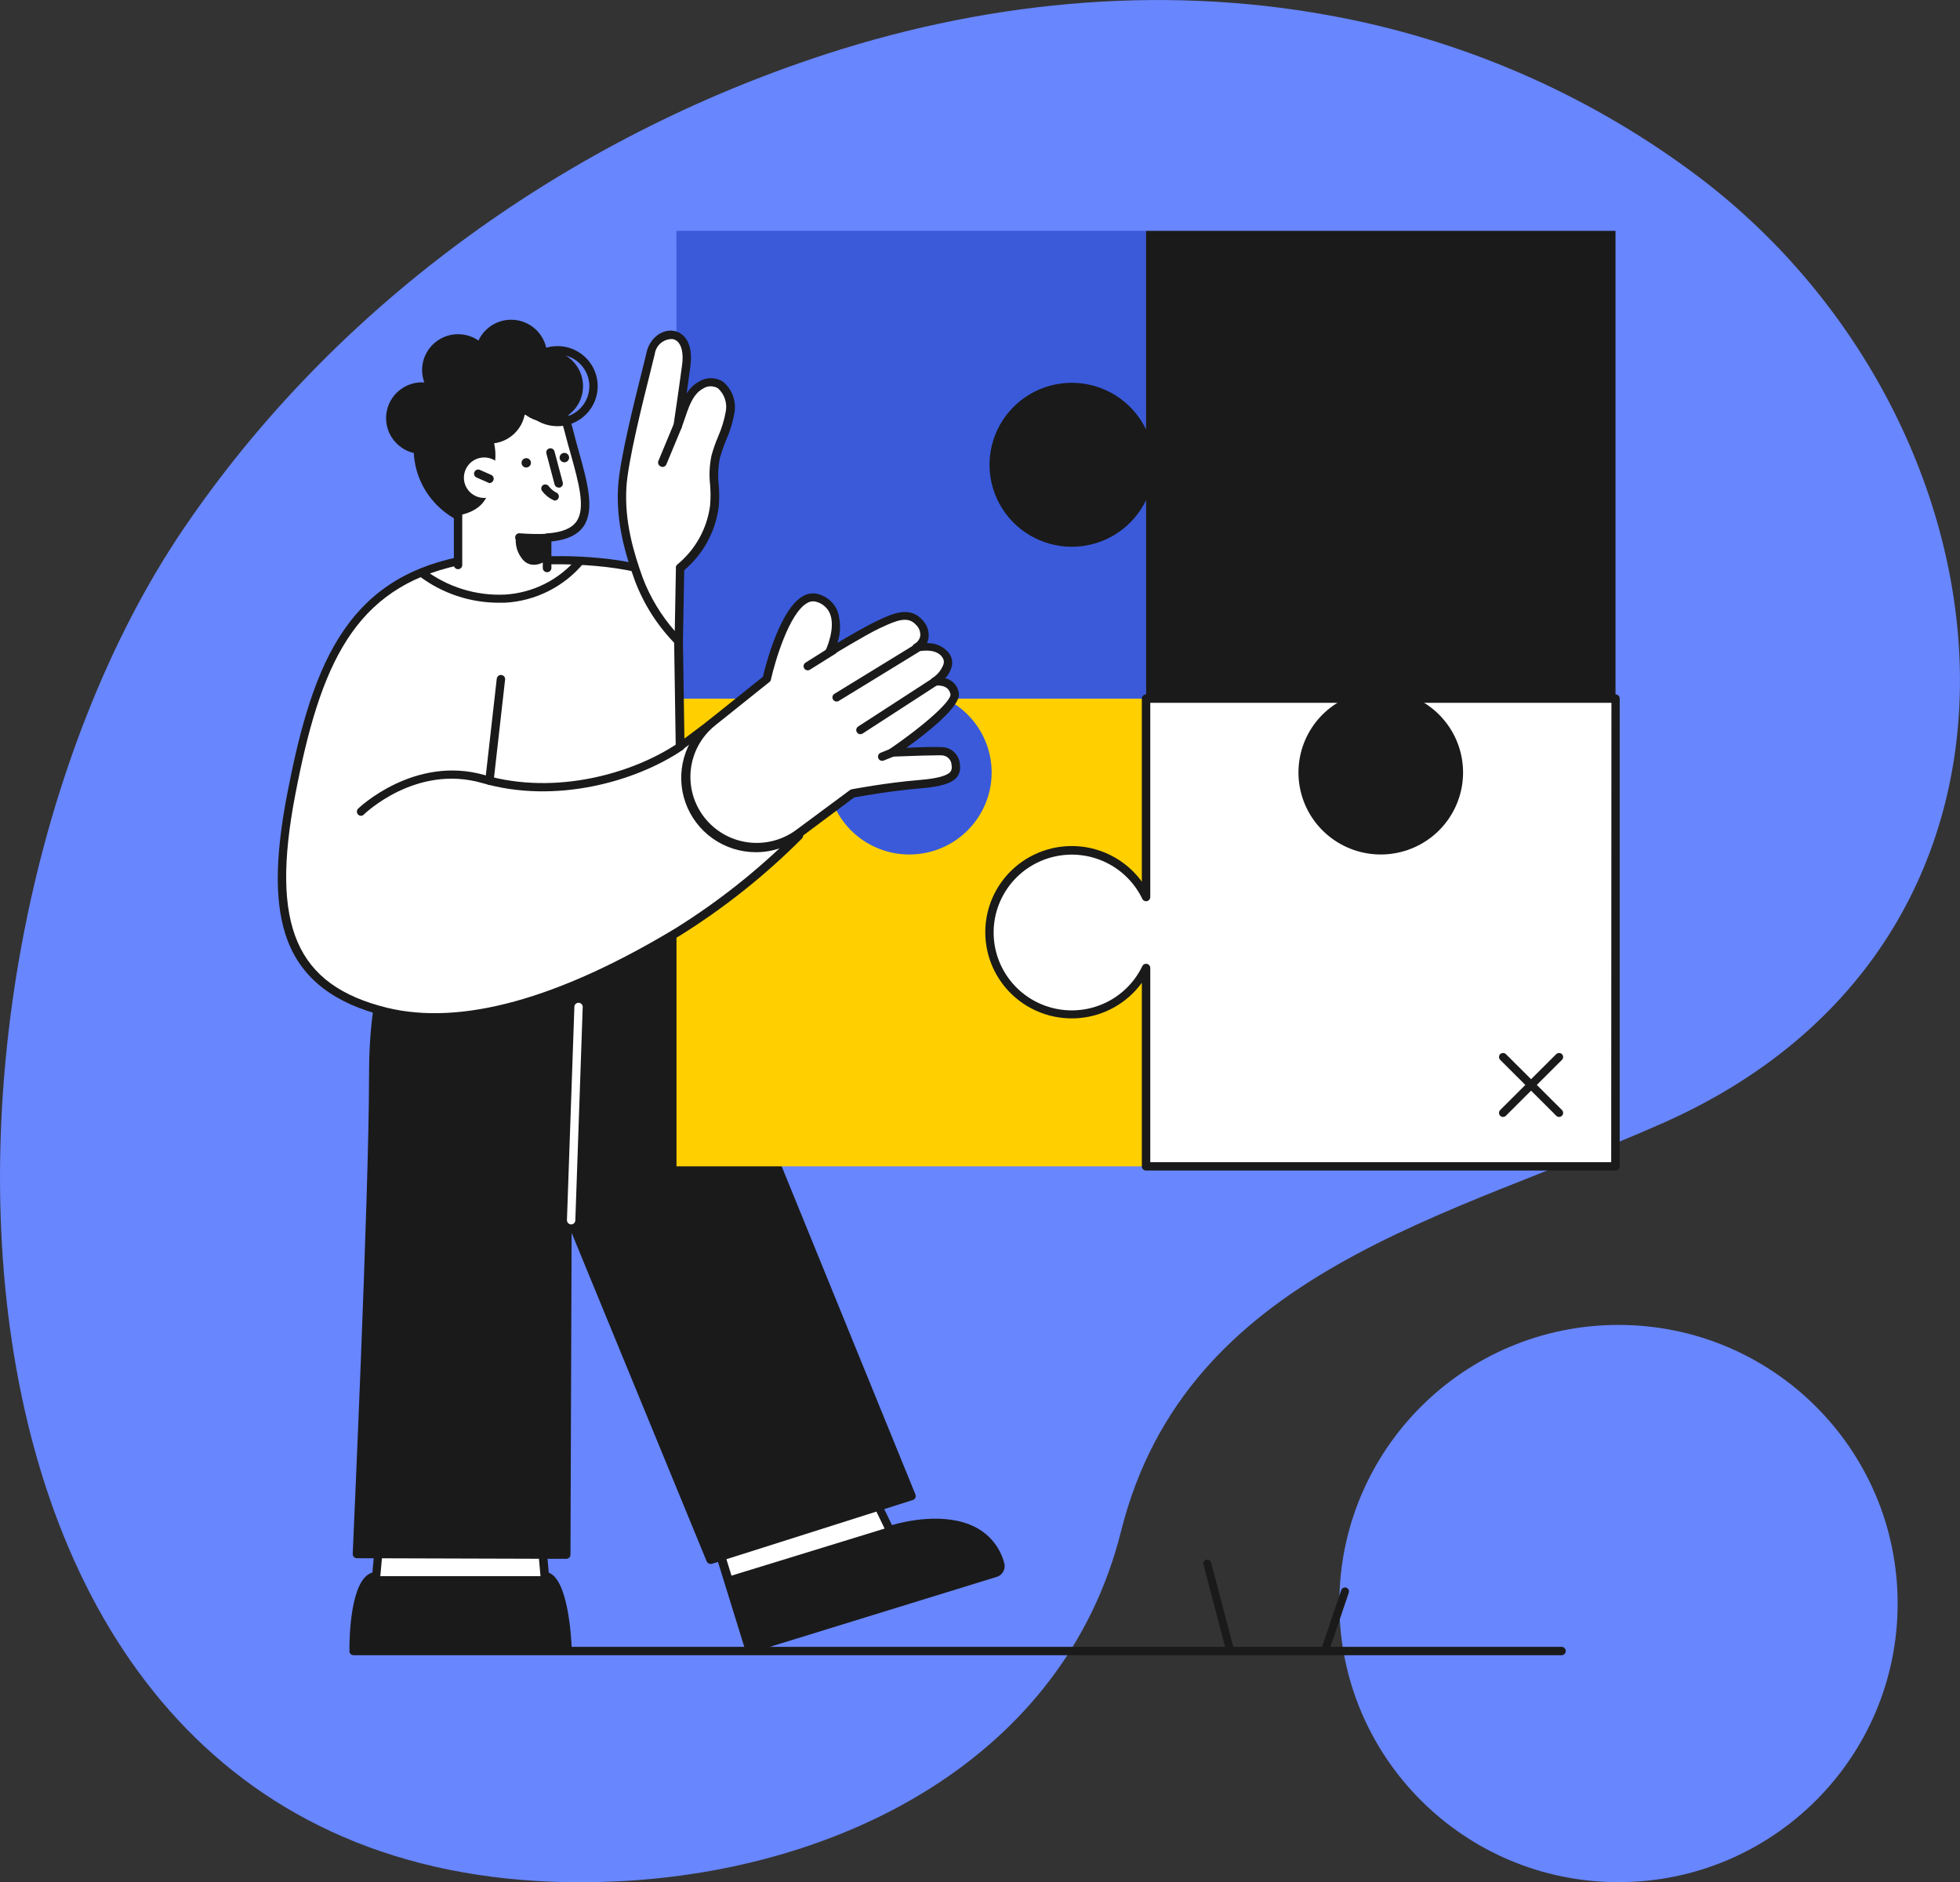 <svg width="501" height="481" viewBox="0 0 501 481" fill="none" xmlns="http://www.w3.org/2000/svg">
<rect x="0" y="0" width="501" height="481" fill="#333333" stroke="none"/>
<g clip-path="url(#clip0_8287_36629)">
<path d="M339.642 3.908C373.205 9.957 404.93 23.617 432.374 43.837C517.165 106.232 532.737 238.897 425.559 286.783C371.012 311.134 303.259 324.744 286.56 391.301C272.029 449.282 215.089 477.935 158.233 480.775C-26.16 489.913 -29.343 247.164 47.056 134.914C85.186 78.845 142.801 36.976 207.147 15.156C250.655 0.337 296.247 -4.021 339.642 3.908Z" fill="#6886FD"/>
<ellipse rx="71.355" ry="71.203" transform="matrix(-1 0 0 1 413.705 409.797)" fill="#6886FD"/>
</g>
<g clip-path="url(#clip1_8287_36629)">
<path d="M90.379 421.26C90.379 421.26 90.379 402.777 96.178 402.777L97.001 393.506H138.402L139.224 402.777C144.304 402.777 145.097 421.26 145.097 421.26H90.379Z" fill="white"/>
<path d="M96.178 402.806H139.254C144.333 402.806 145.126 421.289 145.126 421.289H90.438C90.438 421.289 90.379 402.806 96.178 402.806Z" fill="#1A1A1A"/>
<path d="M182.681 392.41L191.637 421.289L254.135 402.09C254.409 402.044 254.669 401.94 254.9 401.785C255.13 401.631 255.324 401.429 255.47 401.194C255.616 400.959 255.71 400.695 255.746 400.421C255.781 400.147 255.757 399.868 255.676 399.604C250.714 383.3 227.503 391.035 227.503 391.035L222.247 380.214L182.681 392.41Z" fill="white"/>
<path d="M191.637 422.357H191.945L254.385 403.099C254.799 403.024 255.192 402.861 255.537 402.622C255.882 402.383 256.172 402.072 256.386 401.712C256.601 401.351 256.735 400.949 256.779 400.532C256.824 400.116 256.779 399.694 256.646 399.297C256.12 397.367 255.196 395.567 253.932 394.014C252.668 392.46 251.092 391.187 249.305 390.275C241.641 386.327 231.144 388.812 228.002 389.748L223.158 379.746C223.044 379.519 222.854 379.339 222.62 379.238C222.387 379.136 222.125 379.12 221.88 379.191L182.241 391.386C182.105 391.428 181.979 391.496 181.871 391.586C181.762 391.676 181.672 391.787 181.606 391.912C181.541 392.037 181.501 392.174 181.489 392.315C181.477 392.455 181.493 392.597 181.536 392.731L190.477 421.611C190.553 421.85 190.711 422.055 190.923 422.191C191.134 422.327 191.387 422.385 191.637 422.357ZM239.248 390.275C242.405 390.181 245.539 390.832 248.395 392.176C249.919 392.964 251.264 394.058 252.343 395.389C253.422 396.721 254.212 398.26 254.664 399.911C254.869 400.627 254.223 400.935 253.827 401.066L192.341 419.958L184.017 393.111L221.689 381.501L226.534 391.488C226.649 391.722 226.844 391.906 227.084 392.008C227.324 392.11 227.592 392.123 227.841 392.044C231.54 390.919 235.381 390.324 239.248 390.275Z" fill="#1A1A1A"/>
<path d="M191.637 421.26L254.135 402.06C254.409 402.014 254.669 401.911 254.9 401.756C255.13 401.602 255.324 401.4 255.47 401.165C255.616 400.93 255.71 400.666 255.746 400.392C255.781 400.118 255.757 399.839 255.676 399.575C250.714 383.27 227.503 391.006 227.503 391.006L227.165 390.319L185.969 402.982L191.637 421.26Z" fill="#1A1A1A"/>
<path d="M91.202 397.264C91.202 397.264 95.444 305.785 95.386 275.268C95.386 261.42 97.074 239.53 109.626 233.945L174.063 236.006L232.979 382.232L181.594 398.566L145.038 309.602L144.715 397.235L91.202 397.264Z" fill="#1A1A1A"/>
<path d="M181.609 399.662C181.716 399.684 181.826 399.684 181.932 399.662L233.317 383.344C233.462 383.299 233.597 383.224 233.711 383.124C233.825 383.023 233.917 382.9 233.979 382.761C234.042 382.623 234.074 382.473 234.074 382.321C234.073 382.169 234.041 382.019 233.978 381.881L174.357 235.655C174.28 235.463 174.149 235.298 173.98 235.178C173.81 235.059 173.61 234.991 173.402 234.983L109.671 232.921C109.51 232.921 109.351 232.95 109.201 233.009C99.276 237.396 94.27 251.667 94.329 275.327C94.329 305.42 90.188 396.182 90.159 397.103C90.15 397.246 90.172 397.389 90.222 397.522C90.273 397.656 90.352 397.777 90.453 397.878C90.548 397.986 90.666 398.072 90.797 398.13C90.929 398.188 91.072 398.217 91.216 398.215L144.744 398.376C145.029 398.376 145.301 398.263 145.502 398.063C145.703 397.863 145.816 397.591 145.816 397.308L146.11 315.041L180.64 399.034C180.723 399.221 180.859 399.38 181.031 399.492C181.203 399.603 181.404 399.663 181.609 399.662ZM231.526 381.603L182.197 397.279L146.007 309.236C145.918 309.006 145.75 308.814 145.532 308.696C145.314 308.578 145.061 308.542 144.818 308.593C144.574 308.637 144.354 308.766 144.196 308.956C144.037 309.145 143.951 309.384 143.952 309.631L143.643 396.197L92.259 396.036C92.728 385.522 96.443 303.607 96.384 275.268C96.384 253.042 100.95 239.136 109.759 235.012L172.624 237.015L231.526 381.603Z" fill="#1A1A1A"/>
<path d="M90.379 423H399.157C399.442 423 399.714 422.888 399.915 422.687C400.116 422.487 400.229 422.216 400.229 421.933C400.229 421.649 400.116 421.378 399.915 421.178C399.714 420.978 399.442 420.865 399.157 420.865H90.379C90.239 420.865 90.099 420.893 89.969 420.946C89.839 421 89.721 421.079 89.622 421.178C89.522 421.277 89.443 421.395 89.389 421.524C89.335 421.654 89.308 421.792 89.308 421.933C89.308 422.073 89.335 422.212 89.389 422.341C89.443 422.471 89.522 422.588 89.622 422.687C89.721 422.786 89.839 422.865 89.969 422.919C90.099 422.972 90.239 423 90.379 423Z" fill="#1A1A1A"/>
<path d="M338.641 422.956C338.855 422.953 339.063 422.883 339.237 422.758C339.41 422.632 339.54 422.456 339.61 422.254L344.763 407.018C344.806 406.892 344.822 406.759 344.813 406.627C344.804 406.494 344.769 406.365 344.71 406.246C344.65 406.127 344.568 406.021 344.468 405.934C344.367 405.847 344.251 405.78 344.124 405.738C343.998 405.696 343.865 405.679 343.732 405.688C343.599 405.697 343.469 405.732 343.35 405.791C343.231 405.85 343.124 405.932 343.037 406.032C342.949 406.132 342.882 406.248 342.84 406.374L337.687 421.611C337.641 421.737 337.62 421.87 337.627 422.004C337.634 422.137 337.669 422.268 337.727 422.388C337.786 422.508 337.869 422.615 337.97 422.703C338.072 422.79 338.19 422.857 338.318 422.898C338.422 422.931 338.531 422.951 338.641 422.956Z" fill="#1A1A1A"/>
<path d="M314.314 422.254C314.396 422.268 314.481 422.268 314.563 422.254C314.692 422.222 314.813 422.164 314.92 422.085C315.026 422.005 315.116 421.905 315.183 421.791C315.25 421.676 315.293 421.55 315.31 421.418C315.327 421.287 315.318 421.154 315.283 421.026L309.586 399.326C309.552 399.197 309.493 399.076 309.411 398.97C309.33 398.864 309.229 398.775 309.113 398.708C308.996 398.642 308.868 398.599 308.735 398.582C308.603 398.565 308.467 398.574 308.338 398.609C308.209 398.642 308.088 398.699 307.982 398.779C307.875 398.858 307.786 398.958 307.719 399.073C307.652 399.187 307.609 399.314 307.591 399.445C307.574 399.577 307.584 399.71 307.619 399.838L313.33 421.567C313.397 421.772 313.529 421.95 313.707 422.074C313.884 422.198 314.097 422.262 314.314 422.254Z" fill="#1A1A1A"/>
<path d="M145.992 312.907C146.271 312.907 146.54 312.798 146.74 312.604C146.94 312.41 147.056 312.146 147.064 311.868L148.943 257.487C148.965 257.338 148.956 257.187 148.915 257.042C148.874 256.897 148.803 256.763 148.706 256.648C148.61 256.532 148.49 256.439 148.354 256.372C148.219 256.306 148.07 256.27 147.92 256.264C147.769 256.259 147.619 256.286 147.479 256.342C147.339 256.399 147.213 256.484 147.109 256.593C147.005 256.701 146.924 256.831 146.873 256.972C146.823 257.113 146.803 257.264 146.814 257.414L144.92 311.795C144.912 312.08 145.017 312.356 145.212 312.564C145.408 312.772 145.677 312.895 145.963 312.907H145.992Z" fill="white"/>
<path d="M172.918 178.54H292.923V298.065H172.918V178.54Z" fill="#FFCF00"/>
<path d="M172.903 59H292.923V178.525H241.538C245.837 180.58 249.308 184.029 251.382 188.306C253.455 192.583 254.008 197.434 252.95 202.065C251.892 206.696 249.286 210.832 245.559 213.795C241.832 216.757 237.204 218.371 232.436 218.371C227.667 218.371 223.04 216.757 219.313 213.795C215.586 210.832 212.98 206.696 211.922 202.065C210.864 197.434 211.417 192.583 213.49 188.306C215.564 184.029 219.035 180.58 223.334 178.525H172.962L172.903 59Z" fill="#3A5ADA"/>
<path d="M273.955 217.348C277.92 217.348 281.805 218.464 285.161 220.567C288.517 222.67 291.208 225.676 292.923 229.236V178.525H412.943V298.05H292.938V247.368C291.311 250.745 288.804 253.626 285.68 255.711C282.555 257.796 278.927 259.008 275.172 259.222C271.417 259.436 267.673 258.644 264.33 256.927C260.987 255.211 258.168 252.633 256.165 249.463C254.161 246.293 253.048 242.645 252.941 238.901C252.833 235.157 253.735 231.452 255.553 228.173C257.371 224.894 260.039 222.16 263.278 220.256C266.517 218.352 270.209 217.348 273.97 217.348H273.955Z" fill="white"/>
<path d="M292.923 299.132H412.943C413.084 299.134 413.224 299.108 413.355 299.055C413.486 299.002 413.605 298.923 413.705 298.824C413.805 298.724 413.884 298.606 413.937 298.475C413.99 298.345 414.016 298.205 414.014 298.065V178.525C414.014 178.242 413.901 177.97 413.7 177.77C413.499 177.57 413.227 177.458 412.943 177.458H292.938C292.653 177.458 292.381 177.57 292.18 177.77C291.979 177.97 291.866 178.242 291.866 178.525V225.317C289.125 221.549 285.256 218.742 280.815 217.3C276.373 215.857 271.587 215.853 267.142 217.288C262.698 218.723 258.825 221.523 256.077 225.286C253.33 229.05 251.85 233.583 251.85 238.236C251.85 242.889 253.33 247.423 256.077 251.187C258.825 254.95 262.698 257.75 267.142 259.185C271.587 260.62 276.373 260.615 280.815 259.173C285.256 257.73 289.125 254.924 291.866 251.155V297.948C291.849 298.096 291.864 298.246 291.91 298.389C291.955 298.531 292.03 298.662 292.13 298.774C292.23 298.885 292.352 298.975 292.488 299.037C292.625 299.098 292.773 299.131 292.923 299.132ZM411.842 297.012H294.024V247.368C294.023 247.126 293.94 246.891 293.788 246.702C293.635 246.513 293.423 246.382 293.186 246.329C292.948 246.276 292.7 246.306 292.481 246.412C292.263 246.518 292.087 246.696 291.983 246.915C290.025 250.983 286.737 254.267 282.658 256.229C278.58 258.192 273.953 258.716 269.536 257.715C265.12 256.715 261.175 254.25 258.35 250.724C255.524 247.198 253.985 242.821 253.985 238.309C253.985 233.798 255.524 229.421 258.35 225.895C261.175 222.369 265.12 219.904 269.536 218.903C273.953 217.903 278.58 218.427 282.658 220.39C286.737 222.352 290.025 225.636 291.983 229.704C292.088 229.924 292.264 230.102 292.484 230.208C292.704 230.315 292.954 230.343 293.193 230.288C293.431 230.234 293.643 230.099 293.795 229.908C293.946 229.717 294.027 229.48 294.024 229.236V179.607H411.9L411.842 297.012Z" fill="#1A1A1A"/>
<path d="M273.955 97.823C277.92 97.823 281.805 98.939 285.161 101.042C288.517 103.145 291.208 106.151 292.923 109.711V59H412.943V178.525H362.043C366.342 180.58 369.812 184.029 371.886 188.306C373.959 192.583 374.512 197.434 373.454 202.065C372.396 206.696 369.79 210.832 366.063 213.795C362.336 216.757 357.709 218.371 352.94 218.371C348.172 218.371 343.545 216.757 339.818 213.795C336.091 210.832 333.484 206.696 332.426 202.065C331.369 197.434 331.921 192.583 333.995 188.306C336.068 184.029 339.539 180.58 343.838 178.525H292.938V127.843C291.311 131.22 288.804 134.101 285.68 136.186C282.555 138.271 278.927 139.483 275.172 139.697C271.417 139.911 267.673 139.118 264.33 137.402C260.987 135.686 258.168 133.108 256.165 129.938C254.161 126.768 253.048 123.12 252.941 119.376C252.833 115.632 253.735 111.927 255.553 108.648C257.371 105.369 260.039 102.635 263.278 100.731C266.517 98.827 270.209 97.823 273.97 97.823H273.955Z" fill="#1A1A1A"/>
<path d="M173.901 190.779L173.27 149.221C162.92 142.232 139.855 143.182 139.855 143.182L117.085 143.416C89.073 149.528 80.748 170.556 74.509 202.959C68.49 234.076 72.674 252.179 98.718 258.525C121.577 264.14 149.619 252.34 173.211 238.127C184.477 231.112 194.887 222.819 204.233 213.415L183.239 183.731L173.901 190.779Z" fill="white"/>
<path d="M127.538 154.032H129.006C132.864 153.83 136.639 152.837 140.094 151.116C143.55 149.395 146.612 146.983 149.09 144.03C149.26 143.818 149.344 143.55 149.325 143.279C149.306 143.008 149.185 142.755 148.987 142.568C148.777 142.392 148.506 142.304 148.232 142.323C147.958 142.342 147.702 142.467 147.519 142.67C145.23 145.403 142.402 147.638 139.21 149.235C136.017 150.832 132.529 151.759 128.962 151.956C121.612 152.269 114.383 150.014 108.525 145.58C108.413 145.488 108.284 145.419 108.144 145.378C108.005 145.338 107.858 145.325 107.714 145.343C107.569 145.36 107.43 145.407 107.304 145.479C107.178 145.552 107.069 145.649 106.982 145.766C106.895 145.882 106.833 146.014 106.799 146.155C106.766 146.296 106.761 146.443 106.786 146.585C106.811 146.728 106.865 146.864 106.944 146.986C107.024 147.107 107.127 147.211 107.248 147.291C113.096 151.674 120.219 154.041 127.538 154.032Z" fill="#1A1A1A"/>
<path d="M384.167 285.445C384.309 285.447 384.449 285.42 384.58 285.368C384.711 285.315 384.83 285.237 384.931 285.138L399.26 270.852C399.45 270.656 399.556 270.394 399.556 270.121C399.556 269.848 399.45 269.586 399.26 269.39C399.059 269.207 398.798 269.105 398.526 269.105C398.254 269.105 397.992 269.207 397.792 269.39L383.463 283.676C383.273 283.872 383.166 284.134 383.166 284.407C383.166 284.68 383.273 284.942 383.463 285.138C383.651 285.324 383.902 285.433 384.167 285.445Z" fill="#1A1A1A"/>
<path d="M398.511 285.445C398.791 285.444 399.06 285.334 399.26 285.138C399.45 284.942 399.556 284.68 399.556 284.407C399.556 284.134 399.45 283.872 399.26 283.676L384.931 269.39C384.73 269.207 384.469 269.105 384.197 269.105C383.925 269.105 383.663 269.207 383.463 269.39C383.273 269.586 383.166 269.848 383.166 270.121C383.166 270.394 383.273 270.656 383.463 270.852L397.792 285.138C397.986 285.325 398.242 285.434 398.511 285.445Z" fill="#1A1A1A"/>
<path d="M111.109 261.084C128.477 261.084 149.457 253.773 173.726 239.15C185.067 232.085 195.555 223.745 204.982 214.292C205.152 214.114 205.255 213.883 205.274 213.637C205.293 213.392 205.226 213.148 205.085 212.947L184.091 183.263C184.006 183.146 183.898 183.047 183.774 182.972C183.651 182.897 183.514 182.846 183.371 182.824C183.229 182.803 183.085 182.81 182.947 182.845C182.808 182.88 182.678 182.943 182.564 183.029L174.944 188.746L174.342 149.265C174.334 149.095 174.288 148.93 174.207 148.78C174.125 148.631 174.011 148.502 173.872 148.402C163.346 141.296 140.766 142.129 139.811 142.173L117.07 142.422H116.85C103.211 145.346 93.624 151.868 86.724 162.806C79.662 173.963 76.05 189.287 73.437 202.799C70.149 219.746 70.193 231.707 73.555 240.466C77.313 250.19 85.447 256.463 98.513 259.666C102.641 260.635 106.869 261.111 111.109 261.084ZM202.809 213.356C193.683 222.432 183.557 230.452 172.624 237.264C142.616 255.352 117.819 262.122 98.953 257.545C75.639 251.813 69.062 236.577 75.463 203.149C81.864 169.722 90.512 150.333 117.129 144.484L139.797 144.235C140.046 144.235 161.98 143.431 172.096 149.806L172.727 190.749C172.734 190.945 172.794 191.134 172.9 191.299C173.006 191.464 173.154 191.597 173.329 191.685C173.507 191.771 173.705 191.807 173.901 191.788C174.098 191.77 174.286 191.699 174.445 191.583L182.872 185.266L202.809 213.356Z" fill="#1A1A1A"/>
<path d="M111.776 129.177C103.726 121.16 103.726 108.161 111.776 100.143C119.826 92.126 132.877 92.126 140.926 100.143C148.976 108.161 148.976 121.16 140.927 129.177C132.877 137.195 119.826 137.195 111.776 129.177Z" fill="#1A1A1A"/>
<path d="M117.084 145.493V131.733C127.361 129.861 124.836 121.234 124.836 121.234C127.773 118.953 126.451 113.104 125.556 110.135C125.487 109.918 125.467 109.688 125.497 109.462C125.526 109.236 125.604 109.019 125.725 108.826C125.847 108.633 126.008 108.469 126.199 108.344C126.391 108.219 126.607 108.137 126.833 108.103C135.554 106.64 142.659 100.587 144.656 107.518C145.097 108.98 145.17 109.258 145.669 111.144C149.413 125.372 154.331 136.5 139.796 137.465V145.215L117.084 145.493Z" fill="white"/>
<path d="M139.87 146.224C140.154 146.224 140.427 146.111 140.628 145.911C140.829 145.711 140.942 145.439 140.942 145.156V138.386C144.906 137.977 147.593 136.719 149.134 134.555C152.07 130.344 150.206 123.413 147.96 115.399C147.549 113.937 147.123 112.387 146.726 110.837C146.33 109.287 146.183 108.863 145.919 107.913L145.699 107.138C145.493 106.48 144.436 103.204 142.674 102.327C142.547 102.257 142.407 102.215 142.263 102.202C142.118 102.188 141.973 102.205 141.835 102.25C141.697 102.295 141.571 102.368 141.462 102.465C141.354 102.561 141.267 102.678 141.206 102.809C141.138 102.936 141.096 103.074 141.083 103.217C141.07 103.359 141.086 103.503 141.13 103.64C141.174 103.776 141.244 103.902 141.338 104.011C141.432 104.12 141.547 104.208 141.676 104.272C142.622 105.242 143.286 106.45 143.599 107.766L143.819 108.527C144.084 109.419 144.216 109.857 144.598 111.364C144.979 112.87 145.449 114.464 145.86 115.94C147.945 123.442 149.751 129.92 147.328 133.297C146.051 135.081 143.57 136.076 139.738 136.324C139.468 136.346 139.216 136.468 139.031 136.665C138.846 136.863 138.742 137.122 138.74 137.392V145.142C138.737 145.288 138.766 145.434 138.822 145.569C138.879 145.704 138.963 145.826 139.069 145.928C139.175 146.029 139.301 146.108 139.439 146.159C139.577 146.21 139.723 146.232 139.87 146.224Z" fill="#1A1A1A"/>
<path d="M117.085 145.463C117.369 145.463 117.641 145.351 117.842 145.151C118.043 144.951 118.156 144.679 118.156 144.396V131.733C118.156 131.45 118.043 131.178 117.842 130.978C117.641 130.778 117.369 130.665 117.085 130.665C116.8 130.665 116.528 130.778 116.327 130.978C116.126 131.178 116.013 131.45 116.013 131.733V144.44C116.024 144.715 116.142 144.976 116.342 145.166C116.542 145.357 116.808 145.464 117.085 145.463Z" fill="#1A1A1A"/>
<path d="M142.806 124.612C142.899 124.627 142.993 124.627 143.085 124.612C143.36 124.539 143.594 124.362 143.737 124.118C143.88 123.874 143.92 123.584 143.849 123.31L141.735 115.355C141.659 115.081 141.478 114.848 141.231 114.705C140.984 114.563 140.69 114.523 140.414 114.595C140.278 114.631 140.151 114.693 140.04 114.778C139.929 114.863 139.835 114.969 139.766 115.09C139.696 115.211 139.651 115.345 139.634 115.483C139.616 115.622 139.627 115.762 139.665 115.897L141.779 123.866C141.85 124.082 141.987 124.27 142.172 124.404C142.356 124.538 142.578 124.611 142.806 124.612Z" fill="#1A1A1A"/>
<path d="M143.056 117.11C143.103 117.428 143.275 117.714 143.534 117.906C143.792 118.098 144.117 118.18 144.436 118.134C144.593 118.111 144.744 118.057 144.881 117.976C145.017 117.895 145.136 117.788 145.231 117.661C145.325 117.534 145.394 117.389 145.433 117.236C145.471 117.083 145.479 116.923 145.456 116.767C145.433 116.61 145.379 116.46 145.298 116.324C145.216 116.188 145.109 116.07 144.981 115.975C144.854 115.881 144.709 115.812 144.555 115.774C144.401 115.735 144.241 115.727 144.084 115.75C143.927 115.772 143.775 115.824 143.638 115.904C143.501 115.984 143.381 116.091 143.286 116.217C143.19 116.344 143.121 116.488 143.081 116.641C143.042 116.794 143.033 116.954 143.056 117.11Z" fill="#1A1A1A"/>
<path d="M119.316 124.743C119.845 125.621 120.623 126.323 121.552 126.76C122.481 127.197 123.519 127.351 124.535 127.201C125.552 127.051 126.5 126.604 127.262 125.917C128.023 125.23 128.564 124.333 128.814 123.341C129.064 122.348 129.013 121.304 128.668 120.34C128.322 119.376 127.698 118.536 126.873 117.925C126.048 117.315 125.06 116.962 124.034 116.91C123.008 116.859 121.989 117.112 121.107 117.637C119.926 118.344 119.074 119.489 118.738 120.821C118.402 122.153 118.61 123.563 119.316 124.743Z" fill="white"/>
<path d="M125.101 123.456C125.309 123.455 125.513 123.393 125.688 123.279C125.862 123.165 126 123.003 126.084 122.813C126.15 122.681 126.187 122.538 126.194 122.391C126.201 122.244 126.178 122.098 126.125 121.961C126.073 121.823 125.993 121.698 125.89 121.594C125.787 121.489 125.663 121.406 125.526 121.351L122.59 120.049C122.336 119.961 122.058 119.972 121.812 120.078C121.565 120.185 121.368 120.38 121.258 120.625C121.149 120.87 121.137 121.146 121.223 121.4C121.309 121.654 121.488 121.866 121.724 121.994L124.733 123.31C124.846 123.381 124.97 123.431 125.101 123.456Z" fill="#1A1A1A"/>
<path d="M133.322 118.441C133.344 118.598 133.396 118.749 133.477 118.885C133.557 119.021 133.664 119.141 133.791 119.236C133.918 119.331 134.062 119.4 134.216 119.439C134.37 119.479 134.53 119.487 134.687 119.464C134.923 119.43 135.143 119.328 135.319 119.17C135.496 119.011 135.622 118.805 135.681 118.575C135.74 118.346 135.73 118.104 135.651 117.881C135.572 117.657 135.429 117.462 135.239 117.32C135.049 117.177 134.821 117.094 134.584 117.081C134.346 117.067 134.11 117.124 133.905 117.244C133.7 117.364 133.535 117.541 133.432 117.754C133.328 117.967 133.29 118.206 133.322 118.441Z" fill="#1A1A1A"/>
<path d="M159.044 124.495C159.558 116.028 165.269 94.869 166.385 90.175C167.853 83.99 176.838 82.996 175.443 93.465C174.386 101.508 173.226 109.053 173.226 109.053C173.725 107.591 174.224 106.246 174.694 104.856C175.59 102.371 176.706 99.768 179.099 98.466C184.208 95.747 187.203 100.821 186.586 105.354C186.043 109.346 183.929 112.855 182.916 116.701C181.8 120.927 183.063 125.138 182.549 129.408C181.745 135.603 178.594 141.258 173.74 145.215C173.74 145.288 173.388 163.917 173.388 163.917C168.933 159.382 165.464 153.981 163.199 148.052C160.952 141.545 158.516 133.458 159.044 124.495Z" fill="white"/>
<path d="M173.49 164.984C173.632 164.985 173.772 164.955 173.901 164.897C174.094 164.817 174.259 164.684 174.376 164.512C174.493 164.341 174.558 164.139 174.562 163.932C174.811 151.268 174.885 147.13 174.9 145.712C179.759 141.604 182.901 135.836 183.709 129.539C183.885 127.657 183.885 125.763 183.709 123.88C183.453 121.577 183.562 119.248 184.032 116.979C184.477 115.44 185.006 113.927 185.617 112.445C186.607 110.226 187.317 107.893 187.731 105.5C187.994 104.031 187.861 102.52 187.345 101.12C186.829 99.719 185.949 98.481 184.795 97.531C183.878 96.949 182.814 96.64 181.727 96.64C180.64 96.64 179.575 96.949 178.658 97.531C177.359 98.243 176.275 99.288 175.516 100.557C175.81 98.408 176.148 96.039 176.471 93.626C177.263 87.631 174.841 85.028 172.301 84.575C169.233 84.019 166.106 86.432 165.298 89.956C165.093 90.877 164.682 92.486 164.182 94.504C162.156 102.575 158.383 117.578 157.987 124.436C157.444 133.56 159.851 141.676 162.289 148.417C164.594 154.517 168.16 160.067 172.756 164.707C172.956 164.89 173.219 164.989 173.49 164.984ZM172.771 145.259C172.771 145.858 172.58 155.377 172.477 161.256C168.968 157.249 166.199 152.655 164.3 147.686C161.951 141.15 159.602 133.283 160.116 124.553C160.512 117.885 164.241 102.999 166.252 95.001C166.766 92.968 167.163 91.36 167.383 90.409C167.538 89.335 168.088 88.356 168.926 87.662C169.764 86.968 170.831 86.608 171.92 86.651C173.916 87.002 174.856 89.576 174.342 93.334C173.285 101.259 172.125 108.819 172.125 108.892C172.096 109.148 172.161 109.405 172.308 109.617C172.455 109.828 172.673 109.98 172.923 110.044C173.173 110.108 173.438 110.08 173.669 109.965C173.9 109.85 174.082 109.656 174.181 109.419C174.694 107.956 175.194 106.596 175.649 105.207C176.5 102.897 177.498 100.528 179.627 99.358C180.196 98.963 180.869 98.741 181.562 98.72C182.256 98.699 182.941 98.88 183.532 99.241C184.333 99.969 184.936 100.888 185.285 101.91C185.635 102.933 185.719 104.027 185.529 105.09C185.137 107.316 184.477 109.486 183.562 111.554C182.908 113.107 182.349 114.699 181.888 116.32C181.355 118.804 181.226 121.356 181.507 123.88C181.661 125.641 181.661 127.413 181.507 129.174C180.743 135.091 177.739 140.494 173.108 144.279C172.972 144.399 172.87 144.553 172.811 144.724C172.751 144.896 172.738 145.08 172.771 145.259Z" fill="#1A1A1A"/>
<path d="M169.336 119.333C169.55 119.337 169.759 119.276 169.937 119.158C170.116 119.041 170.254 118.872 170.334 118.675L174.166 109.463C174.231 109.33 174.268 109.186 174.274 109.038C174.28 108.891 174.255 108.744 174.201 108.606C174.147 108.469 174.066 108.344 173.961 108.24C173.856 108.136 173.731 108.054 173.593 108C173.46 107.938 173.315 107.903 173.168 107.898C173.021 107.893 172.874 107.918 172.736 107.971C172.599 108.025 172.474 108.105 172.369 108.208C172.264 108.311 172.181 108.435 172.125 108.571L168.294 117.797C168.186 118.057 168.186 118.349 168.293 118.609C168.4 118.869 168.606 119.077 168.866 119.187C169.009 119.271 169.17 119.322 169.336 119.333Z" fill="#1A1A1A"/>
<path d="M137.947 138.547C138.71 138.547 139.415 138.547 139.973 138.547C140.255 138.514 140.513 138.371 140.689 138.148C140.865 137.926 140.945 137.644 140.912 137.362C140.898 137.224 140.856 137.09 140.789 136.967C140.722 136.845 140.631 136.737 140.521 136.65C140.412 136.563 140.287 136.499 140.152 136.46C140.018 136.422 139.877 136.41 139.738 136.427C137.403 136.514 135.064 136.465 132.735 136.28C132.467 136.284 132.211 136.387 132.016 136.57C131.821 136.752 131.701 137.001 131.681 137.267C131.661 137.533 131.741 137.797 131.906 138.006C132.071 138.216 132.309 138.357 132.573 138.401C132.735 138.342 135.598 138.547 137.947 138.547Z" fill="#1A1A1A"/>
<path d="M139.371 143.431C139.371 143.431 135.392 146.151 133.014 142.173C132.061 140.7 131.661 138.94 131.884 137.202L139.855 137.348L139.371 143.431Z" fill="#1A1A1A"/>
<path d="M141.808 127.931C142.059 127.925 142.3 127.831 142.489 127.666C142.678 127.501 142.803 127.275 142.841 127.027C142.88 126.78 142.83 126.527 142.7 126.312C142.57 126.098 142.369 125.936 142.131 125.854C141.379 125.44 140.724 124.872 140.208 124.188C140.03 123.979 139.781 123.845 139.508 123.813C139.236 123.78 138.961 123.851 138.74 124.012C138.527 124.187 138.391 124.436 138.358 124.708C138.325 124.98 138.399 125.255 138.564 125.474C139.33 126.494 140.339 127.308 141.5 127.843L141.808 127.931Z" fill="#1A1A1A"/>
<path d="M139.841 107.839C134.765 107.839 130.65 103.741 130.65 98.686C130.65 93.63 134.765 89.532 139.841 89.532C144.917 89.532 149.031 93.63 149.031 98.686C149.031 103.741 144.917 107.839 139.841 107.839Z" fill="#1A1A1A"/>
<path d="M142.498 108.921C144.531 108.921 146.518 108.321 148.208 107.196C149.898 106.072 151.215 104.473 151.993 102.603C152.771 100.732 152.974 98.674 152.578 96.689C152.181 94.703 151.202 92.879 149.765 91.448C148.328 90.016 146.497 89.041 144.503 88.647C142.509 88.252 140.443 88.454 138.566 89.229C136.688 90.004 135.083 91.316 133.953 92.999C132.824 94.682 132.221 96.661 132.221 98.686C132.221 101.4 133.304 104.004 135.231 105.923C137.159 107.843 139.773 108.921 142.498 108.921ZM142.498 90.599C144.108 90.597 145.683 91.07 147.022 91.959C148.362 92.847 149.407 94.113 150.024 95.593C150.642 97.074 150.804 98.704 150.491 100.277C150.178 101.85 149.402 103.295 148.264 104.428C147.126 105.562 145.675 106.334 144.096 106.646C142.517 106.958 140.88 106.797 139.394 106.182C137.907 105.567 136.637 104.526 135.744 103.192C134.851 101.857 134.377 100.289 134.379 98.686C134.383 96.542 135.24 94.488 136.762 92.972C138.283 91.456 140.346 90.603 142.498 90.599Z" fill="#1A1A1A"/>
<path d="M125.101 113.367C120.025 113.367 115.91 109.269 115.91 104.213C115.91 99.158 120.025 95.059 125.101 95.059C130.177 95.059 134.291 99.158 134.291 104.213C134.291 109.269 130.177 113.367 125.101 113.367Z" fill="#1A1A1A"/>
<path d="M130.65 100.016C125.574 100.016 121.46 95.918 121.46 90.863C121.46 85.807 125.574 81.709 130.65 81.709C135.726 81.709 139.841 85.807 139.841 90.863C139.841 95.918 135.726 100.016 130.65 100.016Z" fill="#1A1A1A"/>
<path d="M117.085 103.716C112.009 103.716 107.894 99.618 107.894 94.562C107.894 89.507 112.009 85.408 117.085 85.408C122.16 85.408 126.275 89.507 126.275 94.562C126.275 99.618 122.16 103.716 117.085 103.716Z" fill="#1A1A1A"/>
<path d="M107.88 116.013C102.804 116.013 98.689 111.915 98.689 106.86C98.689 101.804 102.804 97.706 107.88 97.706C112.955 97.706 117.07 101.804 117.07 106.86C117.07 111.915 112.955 116.013 107.88 116.013Z" fill="#1A1A1A"/>
<path d="M92.244 208.487C92.384 208.487 92.523 208.458 92.651 208.403C92.78 208.348 92.897 208.267 92.993 208.165C93.125 208.048 106.294 195.195 123.295 200.123C141.999 205.533 162.494 199.772 174.503 191.656C174.734 191.499 174.894 191.258 174.949 190.985C175.004 190.711 174.949 190.428 174.797 190.194C174.637 189.967 174.395 189.81 174.121 189.756C173.848 189.701 173.565 189.753 173.329 189.901C161.731 197.739 141.955 203.296 123.926 198.09C105.897 192.884 91.627 206.542 91.51 206.673C91.326 206.873 91.224 207.134 91.224 207.405C91.224 207.675 91.326 207.936 91.51 208.136C91.602 208.241 91.714 208.326 91.84 208.387C91.967 208.447 92.104 208.481 92.244 208.487Z" fill="#1A1A1A"/>
<path d="M125.101 200.576C125.365 200.574 125.619 200.477 125.816 200.302C126.014 200.127 126.14 199.887 126.172 199.625L129.109 173.67C129.125 173.532 129.113 173.392 129.075 173.258C129.036 173.124 128.972 172.999 128.884 172.89C128.797 172.781 128.689 172.691 128.566 172.624C128.443 172.557 128.308 172.515 128.169 172.501C127.887 172.468 127.603 172.548 127.38 172.723C127.157 172.899 127.013 173.155 126.98 173.436L124.044 199.377C124.01 199.658 124.091 199.941 124.267 200.163C124.443 200.385 124.701 200.528 124.983 200.561L125.101 200.576Z" fill="#1A1A1A"/>
<path d="M90.379 422.357H145.067C145.355 422.354 145.629 422.238 145.831 422.035C146.034 421.823 146.145 421.539 146.139 421.245C146.007 418.189 145.17 403.698 140.267 401.914L139.518 393.448C139.496 393.182 139.372 392.934 139.173 392.754C138.974 392.575 138.714 392.478 138.446 392.483H97.016C96.748 392.481 96.49 392.58 96.292 392.758C96.094 392.937 95.969 393.183 95.944 393.448L95.195 401.87C89.616 403.435 89.323 418.204 89.323 421.289C89.32 421.429 89.346 421.567 89.398 421.697C89.451 421.826 89.528 421.944 89.627 422.043C89.725 422.142 89.842 422.221 89.972 422.275C90.101 422.329 90.239 422.357 90.379 422.357ZM143.937 420.222H91.422C91.554 413.101 93.037 403.874 96.149 403.874C96.417 403.874 96.675 403.773 96.872 403.592C97.068 403.41 97.188 403.16 97.206 402.894L97.955 394.603H137.433L138.167 402.894C138.189 403.159 138.31 403.407 138.505 403.588C138.701 403.769 138.957 403.871 139.224 403.874C141.647 403.874 143.497 412.165 143.937 420.222Z" fill="#1A1A1A"/>
<path d="M181.991 184.769L196.012 173.553C196.012 173.553 201.238 150.026 209.225 152.965C217.211 155.904 212.029 166.739 212.029 166.739C212.029 166.739 220.618 161.519 224.347 159.764C228.076 158.009 232.054 155.948 234.858 159.062C237.662 162.177 235.827 164.911 234.227 165.73C234.227 165.73 239.498 164.341 241.729 167.602C243.961 170.863 238.984 174.197 238.984 174.197C238.984 174.197 243.315 173.539 244.034 177.267C244.754 180.996 228.032 192.343 228.032 192.343C228.032 192.343 238.309 191.846 240.599 191.992C241.077 191.987 241.551 192.075 241.995 192.252C242.439 192.428 242.844 192.691 243.186 193.023C243.529 193.356 243.801 193.753 243.99 194.19C244.178 194.628 244.278 195.099 244.284 195.575C244.504 197.651 244.005 199.684 235.269 200.4C226.534 201.117 217.872 202.798 217.872 202.798L204.057 213.107C200.316 215.9 195.632 217.135 190.994 216.551C186.355 215.967 182.127 213.61 179.201 209.978C176.217 206.266 174.835 201.525 175.358 196.798C175.881 192.071 178.266 187.745 181.991 184.769Z" fill="white"/>
<path d="M193.252 217.787C197.39 217.781 201.413 216.437 204.717 213.956L218.327 203.793C219.795 203.53 227.606 202.111 235.372 201.468C240.452 201.058 243.286 200.181 244.578 198.631C244.921 198.185 245.169 197.673 245.306 197.127C245.442 196.581 245.464 196.013 245.37 195.458C245.325 194.245 244.811 193.096 243.936 192.252C243.06 191.407 241.891 190.932 240.672 190.925C239.204 190.837 234.873 190.925 231.673 191.115C237.09 187.225 245.737 180.426 245.091 177.077C244.952 176.177 244.547 175.339 243.927 174.669C243.308 174 242.501 173.53 241.612 173.319C242.448 172.451 243.036 171.376 243.315 170.205C243.428 169.653 243.426 169.085 243.31 168.534C243.194 167.983 242.965 167.462 242.639 167.002C241.977 166.135 241.111 165.442 240.119 164.983C239.126 164.525 238.036 164.314 236.943 164.37C237.119 163.987 237.246 163.585 237.325 163.171C237.453 162.295 237.371 161.4 237.086 160.562C236.8 159.723 236.318 158.963 235.681 158.346C232.451 154.778 227.958 156.884 224.347 158.594L223.906 158.814C221.425 159.969 216.933 162.586 214.07 164.283C214.946 161.638 214.946 158.783 214.07 156.138C213.667 155.157 213.056 154.275 212.278 153.553C211.5 152.831 210.573 152.286 209.562 151.956C208.868 151.697 208.124 151.595 207.385 151.658C206.646 151.722 205.93 151.948 205.29 152.321C199.33 155.568 195.615 170.351 195.013 172.954L181.286 183.935C178.199 186.396 175.955 189.751 174.865 193.537C173.775 197.323 173.893 201.353 175.201 205.069C176.51 208.786 178.946 212.005 182.171 214.284C185.397 216.562 189.253 217.786 193.208 217.787H193.252ZM239.351 193.031C239.85 193.031 240.261 193.031 240.54 193.031C240.894 193.017 241.246 193.075 241.576 193.201C241.907 193.328 242.207 193.52 242.46 193.767C242.713 194.013 242.913 194.308 243.047 194.634C243.182 194.96 243.248 195.31 243.241 195.663C243.304 195.933 243.309 196.213 243.256 196.485C243.203 196.757 243.093 197.015 242.933 197.242C242.067 198.266 239.468 198.967 235.196 199.318C226.505 200.02 217.769 201.702 217.681 201.716C217.522 201.755 217.372 201.824 217.241 201.921L203.426 212.157C199.866 214.752 195.43 215.862 191.061 215.25C186.693 214.639 182.736 212.354 180.032 208.882C177.328 205.41 176.091 201.025 176.582 196.658C177.074 192.292 179.257 188.289 182.666 185.5L196.687 174.285C196.878 174.136 197.009 173.923 197.054 173.685C198.082 169.079 201.752 156.591 206.362 154.091C206.737 153.868 207.156 153.732 207.591 153.692C208.025 153.651 208.463 153.708 208.872 153.857C209.596 154.08 210.262 154.457 210.825 154.962C211.388 155.467 211.834 156.088 212.132 156.781C213.688 160.554 211.104 166.067 211.075 166.125C210.975 166.331 210.946 166.564 210.991 166.788C211.036 167.012 211.153 167.216 211.324 167.368C211.495 167.522 211.712 167.618 211.941 167.642C212.171 167.666 212.402 167.616 212.602 167.5C212.69 167.5 221.19 162.279 224.817 160.569L225.271 160.364C229.294 158.463 232.069 157.439 234.08 159.618C234.485 159.984 234.799 160.439 234.998 160.946C235.196 161.454 235.274 162 235.225 162.543C235.143 162.963 234.969 163.361 234.715 163.707C234.462 164.053 234.134 164.339 233.757 164.546C233.53 164.67 233.356 164.872 233.267 165.115C233.178 165.358 233.181 165.624 233.274 165.865C233.367 166.106 233.544 166.305 233.774 166.425C234.003 166.546 234.268 166.579 234.521 166.52C234.521 166.52 239.101 165.365 240.878 167.982C241.064 168.233 241.187 168.524 241.238 168.832C241.289 169.139 241.266 169.454 241.171 169.751C240.646 171.199 239.655 172.433 238.353 173.261C238.15 173.395 237.999 173.594 237.925 173.825C237.851 174.056 237.859 174.305 237.946 174.532C238.033 174.758 238.195 174.948 238.405 175.071C238.615 175.193 238.861 175.241 239.101 175.206C239.439 175.206 242.449 174.811 242.948 177.428C243.271 179.081 236.151 185.485 227.4 191.422C227.209 191.554 227.065 191.744 226.992 191.965C226.918 192.185 226.919 192.423 226.994 192.643C227.068 192.863 227.213 193.052 227.405 193.183C227.598 193.314 227.828 193.378 228.061 193.367C228.193 193.396 235.901 193.031 239.351 193.031Z" fill="#1A1A1A"/>
<path d="M213.849 179.285C214.046 179.282 214.239 179.226 214.407 179.125L234.799 166.637C234.922 166.565 235.03 166.469 235.115 166.354C235.2 166.24 235.262 166.11 235.296 165.972C235.33 165.834 235.336 165.691 235.313 165.55C235.291 165.41 235.241 165.275 235.165 165.154C235.09 165.034 234.991 164.929 234.875 164.847C234.758 164.764 234.627 164.706 234.487 164.675C234.348 164.645 234.204 164.642 234.063 164.667C233.923 164.693 233.789 164.746 233.669 164.824L213.291 177.311C213.171 177.383 213.066 177.479 212.983 177.591C212.899 177.704 212.84 177.833 212.807 177.969C212.774 178.105 212.769 178.246 212.791 178.384C212.814 178.523 212.864 178.655 212.939 178.774C213.032 178.931 213.165 179.061 213.325 179.151C213.485 179.241 213.666 179.287 213.849 179.285Z" fill="#1A1A1A"/>
<path d="M206.45 171.316C206.648 171.32 206.842 171.264 207.008 171.155L213.556 167.061C213.797 166.91 213.968 166.669 214.032 166.392C214.095 166.115 214.045 165.824 213.893 165.584C213.742 165.344 213.5 165.173 213.222 165.11C212.944 165.047 212.652 165.096 212.411 165.248L205.877 169.357C205.686 169.482 205.54 169.665 205.461 169.88C205.381 170.094 205.373 170.328 205.437 170.547C205.501 170.766 205.634 170.959 205.817 171.098C205.999 171.236 206.221 171.313 206.45 171.316Z" fill="#1A1A1A"/>
<path d="M219.913 187.635C220.121 187.633 220.325 187.572 220.5 187.459L239.586 175.089C239.718 175.02 239.835 174.925 239.928 174.808C240.021 174.692 240.089 174.558 240.127 174.414C240.165 174.271 240.173 174.12 240.149 173.974C240.126 173.827 240.072 173.686 239.991 173.562C239.909 173.437 239.803 173.33 239.678 173.249C239.553 173.167 239.412 173.113 239.265 173.089C239.118 173.064 238.967 173.071 238.822 173.108C238.678 173.146 238.543 173.212 238.426 173.305L219.34 185.675C219.147 185.802 219.001 185.986 218.922 186.202C218.843 186.417 218.836 186.653 218.902 186.873C218.968 187.093 219.103 187.286 219.288 187.423C219.473 187.56 219.697 187.635 219.927 187.635H219.913Z" fill="#1A1A1A"/>
<path d="M225.521 194.434C225.658 194.433 225.793 194.404 225.917 194.347L228.266 193.411C228.397 193.359 228.517 193.282 228.618 193.184C228.719 193.086 228.8 192.969 228.856 192.84C228.912 192.711 228.942 192.573 228.944 192.432C228.946 192.292 228.92 192.152 228.868 192.022C228.816 191.891 228.739 191.772 228.64 191.671C228.542 191.57 228.425 191.49 228.296 191.434C228.166 191.379 228.027 191.349 227.886 191.347C227.744 191.345 227.604 191.37 227.473 191.422L225.11 192.373C224.875 192.464 224.68 192.634 224.559 192.854C224.438 193.074 224.399 193.329 224.448 193.575C224.497 193.821 224.631 194.042 224.827 194.199C225.024 194.356 225.269 194.44 225.521 194.434Z" fill="#1A1A1A"/>
</g>
<defs>
<clipPath id="clip0_8287_36629">
<rect width="501" height="481" fill="white" transform="matrix(-1 0 0 1 501 0)"/>
</clipPath>
<clipPath id="clip1_8287_36629">
<rect width="343" height="364" fill="white" transform="matrix(-1 0 0 1 414 59)"/>
</clipPath>
</defs>
</svg>
